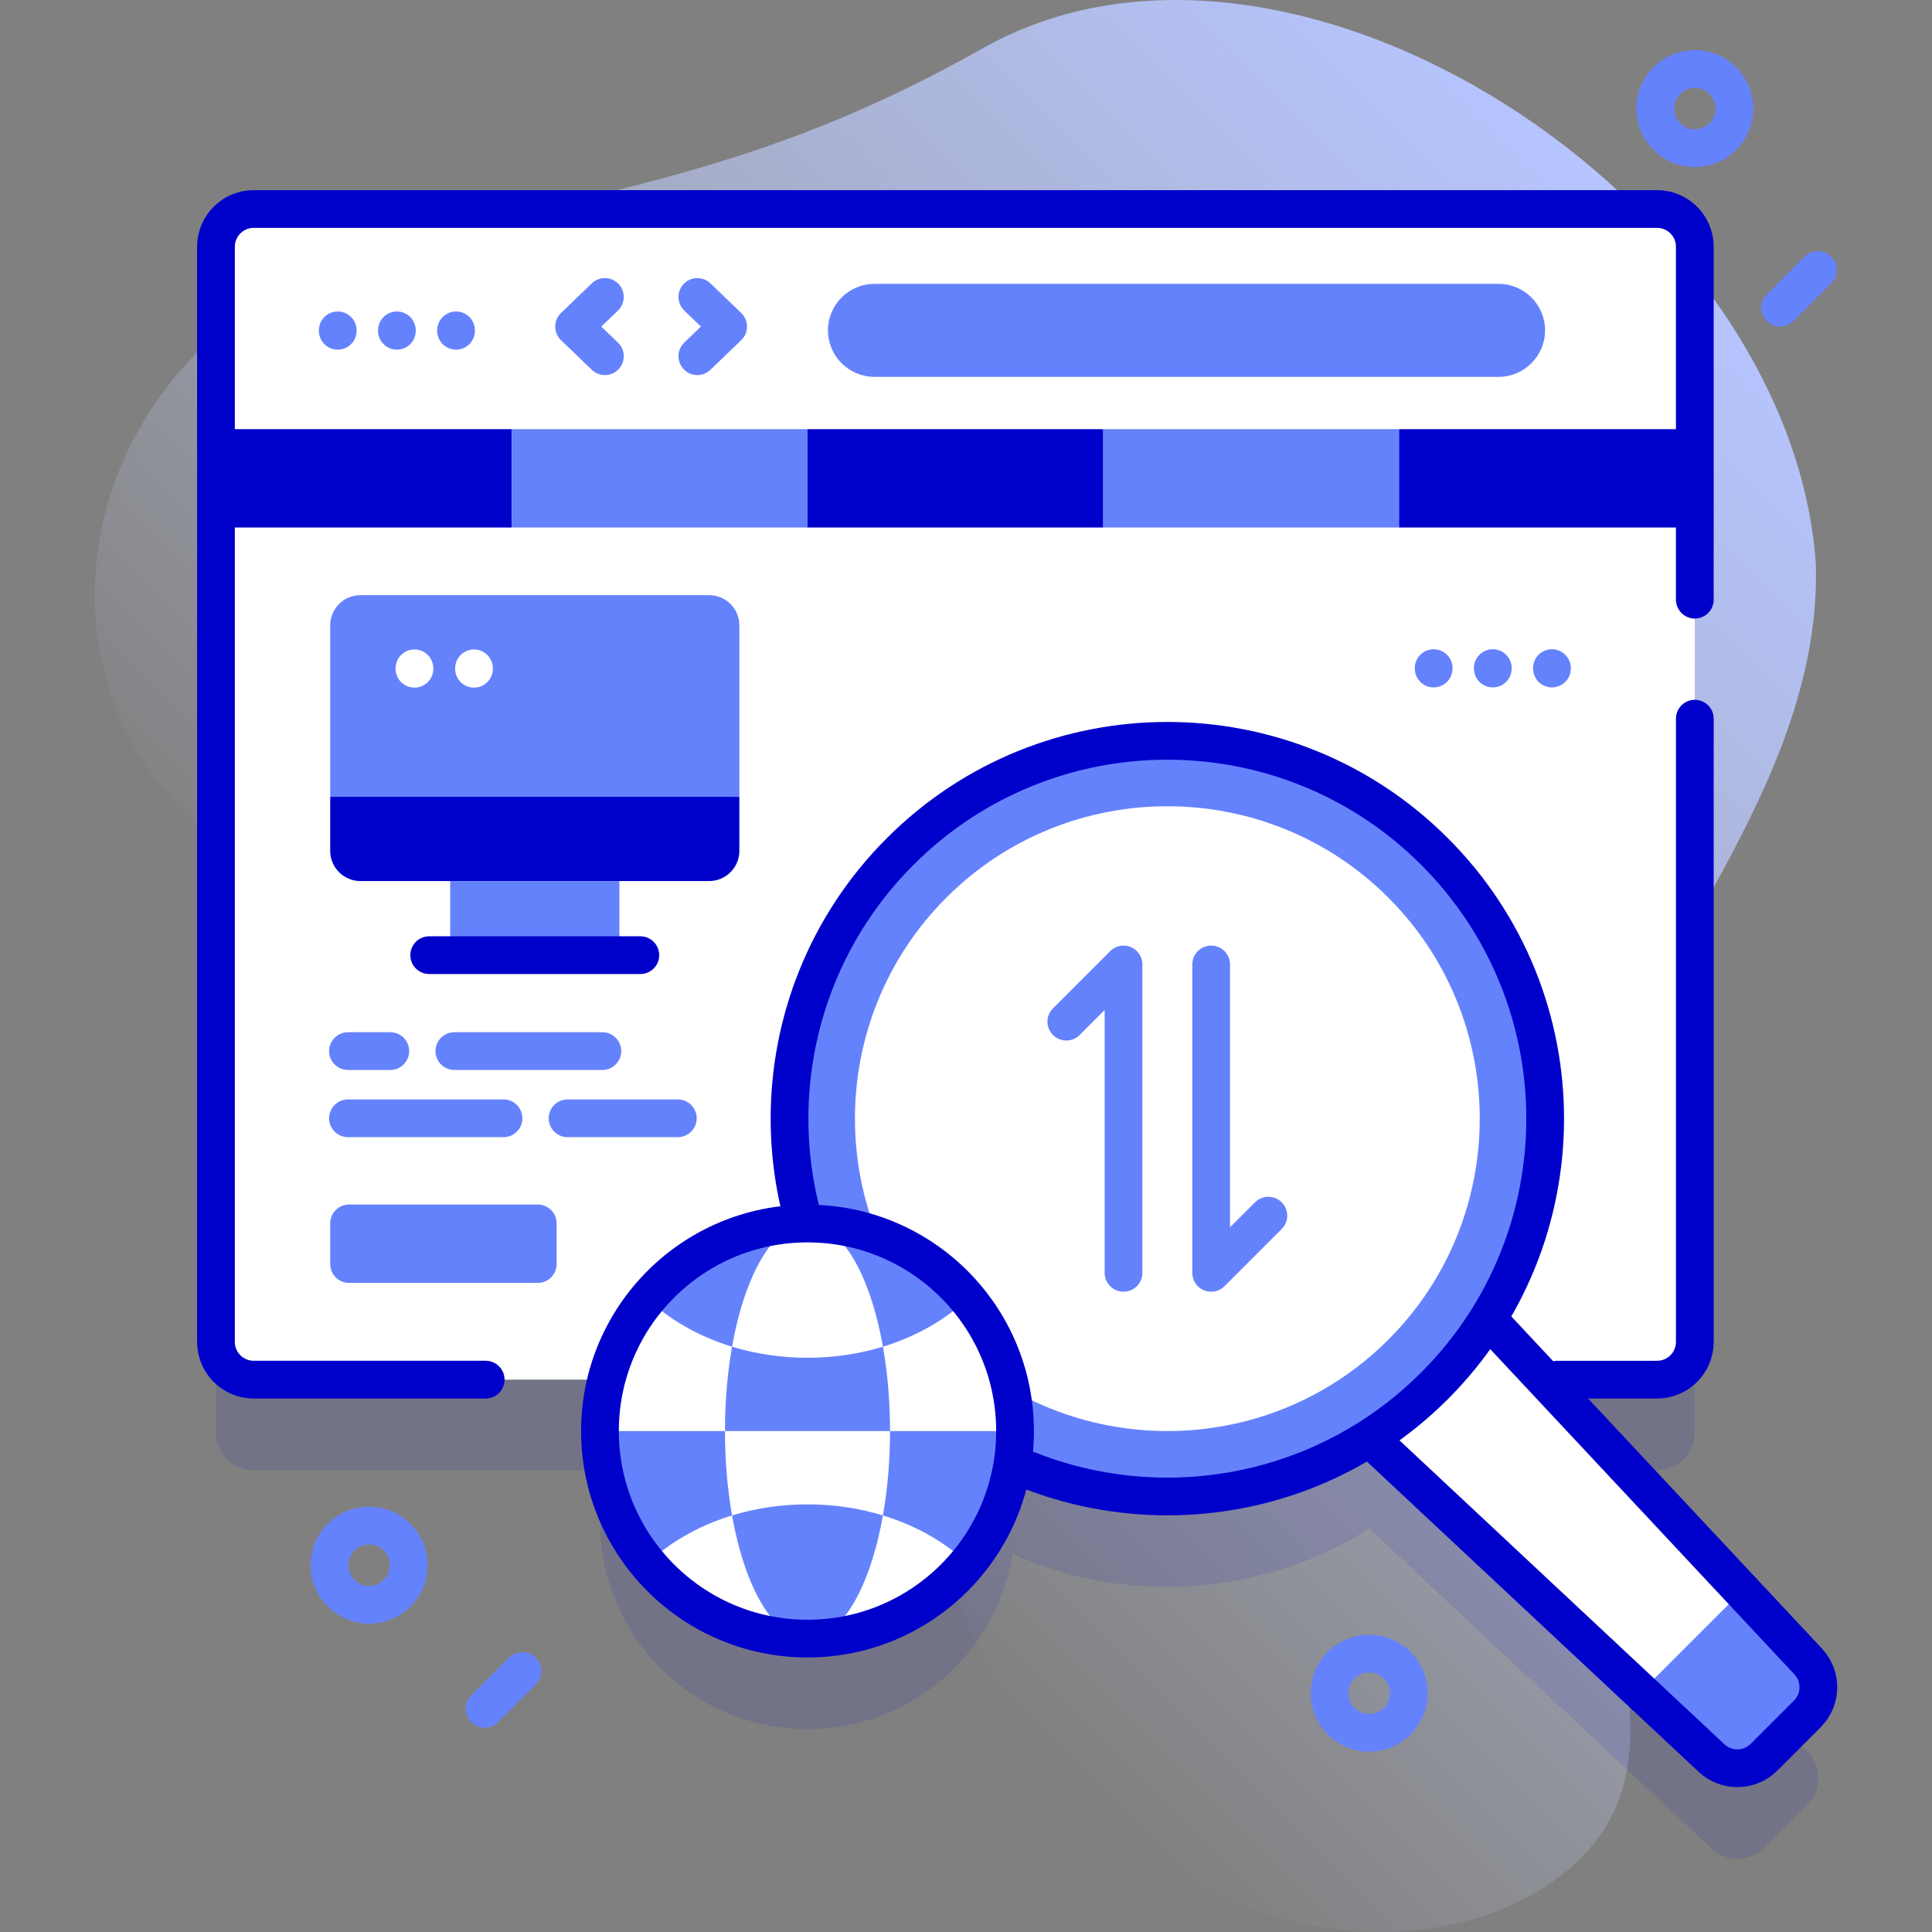 <svg xmlns="http://www.w3.org/2000/svg" xmlns:xlink="http://www.w3.org/1999/xlink" id="Capa_1" x="0px" y="0px" viewBox="0 0 512 512" style="enable-background:new 0 0 512 512;" xml:space="preserve" width="512" height="512"><rect x="0" y="0" width="512" height="512" fill="#808080" stroke="none"/><g>	<g>		<linearGradient id="SVGID_1_" gradientUnits="userSpaceOnUse" x1="169.556" y1="358.917" x2="453.441" y2="75.032">			<stop offset="0" style="stop-color:#D1DDFF;stop-opacity:0"></stop>			<stop offset="1" style="stop-color:#B6C4FF"></stop>		</linearGradient>		<path style="fill:url(#SVGID_1_);" d="M481.213,149.354C474.44,53.079,342.252-33.306,260.538,12.749&#10;&#9;&#9;&#9;c-55.917,31.515-94.139,36.324-156.632,51.992C9.681,88.363-4.635,205.956,86.062,238.089&#10;&#9;&#9;&#9;c51.943,18.403,146.312-4.561,167.125,52.676c17.177,47.236-26.336,93.859,11.974,157.071&#10;&#9;&#9;&#9;c49.308,81.357,132.886,74.654,158.805,38.613c22.413-31.165-8.029-85.187-14.049-117.844&#10;&#9;&#9;&#9;C395.191,288.713,483.563,227.746,481.213,149.354z"></path>	</g>	<g>		<g>			<path style="opacity:0.1;fill:#0000CB;" d="M479.187,464.306l-69.852-74.687h29.808c5.523,0,10-4.477,10-10V89.393&#10;&#9;&#9;&#9;&#9;c0-5.523-4.477-10-10-10H67.232c-5.523,0-10,4.477-10,10v290.226c0,5.523,4.477,10,10,10h93.469&#10;&#9;&#9;&#9;&#9;c-1.111,4.358-1.704,8.923-1.704,13.628c0,30.376,24.624,55,55,55c27.462,0,50.219-20.128,54.333-46.436&#10;&#9;&#9;&#9;&#9;c30.317,13.609,66.009,11.358,94.553-6.73l90.701,84.829c3.939,3.684,10.089,3.581,13.902-0.232l11.47-11.47&#10;&#9;&#9;&#9;&#9;C482.768,474.395,482.871,468.245,479.187,464.306z"></path>			<g>				<g>					<g>						<g>							<g>								<path style="fill:#FFFFFF;" d="M439.143,365.619H67.232c-5.523,0-10-4.477-10-10V65.393c0-5.523,4.477-10,10-10h371.912&#10;&#9;&#9;&#9;&#9;&#9;&#9;&#9;&#9;&#9;c5.523,0,10,4.477,10,10v290.226C449.143,361.142,444.666,365.619,439.143,365.619z"></path>								<g>									<rect x="57.232" y="113.7" style="fill:#0000CB;" width="78.382" height="26.094"></rect>									<rect x="135.614" y="113.7" style="fill:#6582FD;" width="78.382" height="26.094"></rect>									<rect x="213.996" y="113.7" style="fill:#0000CB;" width="78.382" height="26.094"></rect>									<rect x="292.379" y="113.7" style="fill:#6582FD;" width="78.382" height="26.094"></rect>									<rect x="370.761" y="113.7" style="fill:#0000CB;" width="78.382" height="26.094"></rect>								</g>								<path style="fill:#FFFFFF;" d="M449.143,113.7V65.393c0-5.523-4.477-10-10-10H67.232c-5.523,0-10,4.477-10,10V113.7H449.143&#10;&#9;&#9;&#9;&#9;&#9;&#9;&#9;&#9;&#9;z"></path>							</g>															<path style="fill:none;stroke:#0000CB;stroke-width:10;stroke-linecap:round;stroke-linejoin:round;stroke-miterlimit:10;" d="&#10;&#9;&#9;&#9;&#9;&#9;&#9;&#9;&#9;M412.77,365.619h26.374c5.523,0,10-4.477,10-10V190.455"></path>															<path style="fill:none;stroke:#0000CB;stroke-width:10;stroke-linecap:round;stroke-linejoin:round;stroke-miterlimit:10;" d="&#10;&#9;&#9;&#9;&#9;&#9;&#9;&#9;&#9;M449.143,158.918V65.393c0-5.523-4.477-10-10-10H67.232c-5.523,0-10,4.477-10,10v290.226c0,5.523,4.477,10,10,10h61.482"></path>							<path style="fill:#6582FD;" d="M397.134,99.869H231.742c-6.805,0-12.322-5.517-12.322-12.322v0&#10;&#9;&#9;&#9;&#9;&#9;&#9;&#9;&#9;c0-6.805,5.517-12.322,12.322-12.322h165.392c6.805,0,12.322,5.517,12.322,12.322v0&#10;&#9;&#9;&#9;&#9;&#9;&#9;&#9;&#9;C409.456,94.352,403.939,99.869,397.134,99.869z"></path>						</g>						<g>															<line style="fill:none;stroke:#6582FD;stroke-width:10;stroke-linecap:round;stroke-linejoin:round;stroke-miterlimit:10;" x1="89.505" y1="87.547" x2="89.505" y2="87.662"></line>															<line style="fill:none;stroke:#6582FD;stroke-width:10;stroke-linecap:round;stroke-linejoin:round;stroke-miterlimit:10;" x1="105.18" y1="87.547" x2="105.18" y2="87.662"></line>															<line style="fill:none;stroke:#6582FD;stroke-width:10;stroke-linecap:round;stroke-linejoin:round;stroke-miterlimit:10;" x1="120.856" y1="87.547" x2="120.856" y2="87.662"></line>						</g>						<g>															<polyline style="fill:none;stroke:#6582FD;stroke-width:10;stroke-linecap:round;stroke-linejoin:round;stroke-miterlimit:10;" points="&#10;&#9;&#9;&#9;&#9;&#9;&#9;&#9;&#9;160.299,78.695 152.142,86.547 160.299,94.398 &#9;&#9;&#9;&#9;&#9;&#9;&#9;"></polyline>															<polyline style="fill:none;stroke:#6582FD;stroke-width:10;stroke-linecap:round;stroke-linejoin:round;stroke-miterlimit:10;" points="&#10;&#9;&#9;&#9;&#9;&#9;&#9;&#9;&#9;184.804,78.695 192.961,86.547 184.804,94.398 &#9;&#9;&#9;&#9;&#9;&#9;&#9;"></polyline>						</g>					</g>				</g>				<g>					<g>						<g>							<g>								<g>									<g>										<g>											<path style="fill:#FFFFFF;" d="M478.955,454.208l-11.47,11.47c-3.813,3.813-9.963,3.916-13.902,0.232l-104.195-97.449&#10;&#9;&#9;&#9;&#9;&#9;&#9;&#9;&#9;&#9;&#9;&#9;&#9;l32.349-32.349l97.45,104.194C482.871,444.245,482.768,450.395,478.955,454.208z"></path>											<path style="fill:#6582FD;" d="M453.583,465.91c3.939,3.684,10.089,3.581,13.902-0.233l11.47-11.47&#10;&#9;&#9;&#9;&#9;&#9;&#9;&#9;&#9;&#9;&#9;&#9;&#9;c3.813-3.813,3.916-9.963,0.233-13.902l-17.505-18.717l-26.816,26.816L453.583,465.91z"></path>																							<path style="fill:none;stroke:#0000CB;stroke-width:10;stroke-linecap:round;stroke-linejoin:round;stroke-miterlimit:10;" d="&#10;&#9;&#9;&#9;&#9;&#9;&#9;&#9;&#9;&#9;&#9;&#9;&#9;M478.955,454.208l-11.47,11.47c-3.813,3.813-9.963,3.916-13.902,0.232l-104.195-97.449l32.349-32.349l97.45,104.194&#10;&#9;&#9;&#9;&#9;&#9;&#9;&#9;&#9;&#9;&#9;&#9;&#9;C482.871,444.245,482.768,450.395,478.955,454.208z"></path>										</g>									</g>									<g>										<path style="fill:#6582FD;" d="M238.558,225.654c-39.102,39.102-39.102,102.499,0,141.602s102.499,39.102,141.602,0&#10;&#9;&#9;&#9;&#9;&#9;&#9;&#9;&#9;&#9;&#9;&#9;s39.102-102.499,0-141.602S277.66,186.552,238.558,225.654z"></path>																					<path style="fill:none;stroke:#0000CB;stroke-width:10;stroke-linecap:round;stroke-linejoin:round;stroke-miterlimit:10;" d="&#10;&#9;&#9;&#9;&#9;&#9;&#9;&#9;&#9;&#9;&#9;&#9;M238.558,225.654c-39.102,39.102-39.102,102.499,0,141.602s102.499,39.102,141.602,0s39.102-102.499,0-141.602&#10;&#9;&#9;&#9;&#9;&#9;&#9;&#9;&#9;&#9;&#9;&#9;S277.66,186.552,238.558,225.654z"></path>									</g>									<path style="fill:#FFFFFF;" d="M367.927,355.023c-32.295,32.295-84.842,32.295-117.137,0&#10;&#9;&#9;&#9;&#9;&#9;&#9;&#9;&#9;&#9;&#9;c-32.296-32.296-32.296-84.843-0.001-117.138s84.842-32.295,117.138,0.001&#10;&#9;&#9;&#9;&#9;&#9;&#9;&#9;&#9;&#9;&#9;C400.222,270.181,400.222,322.729,367.927,355.023z"></path>									<g>																					<polyline style="fill:none;stroke:#6582FD;stroke-width:10;stroke-linecap:round;stroke-linejoin:round;stroke-miterlimit:10;" points="&#10;&#9;&#9;&#9;&#9;&#9;&#9;&#9;&#9;&#9;&#9;&#9;297.746,337.318 297.746,255.592 282.586,270.752 &#9;&#9;&#9;&#9;&#9;&#9;&#9;&#9;&#9;&#9;"></polyline>																					<polyline style="fill:none;stroke:#6582FD;stroke-width:10;stroke-linecap:round;stroke-linejoin:round;stroke-miterlimit:10;" points="&#10;&#9;&#9;&#9;&#9;&#9;&#9;&#9;&#9;&#9;&#9;&#9;320.971,255.592 320.971,337.318 336.131,322.158 &#9;&#9;&#9;&#9;&#9;&#9;&#9;&#9;&#9;&#9;"></polyline>									</g>								</g>							</g>						</g>					</g>					<path style="fill:#B2B2FF;" d="M352.036,369.173"></path>				</g>			</g>			<g>				<g>					<g>						<g>							<path style="fill:#6582FD;" d="M195.94,165.73v45.45l-54.217,5l-54.213-5v-45.45c0-4.42,3.58-8,8-8h92.43&#10;&#9;&#9;&#9;&#9;&#9;&#9;&#9;&#9;C192.35,157.73,195.94,161.31,195.94,165.73z"></path>							<path style="fill:#0000CB;" d="M87.509,211.18v14.309c0,4.418,3.582,8,8,8h92.427c4.418,0,8-3.582,8-8V211.18H87.509z"></path>						</g>						<g>							<rect x="119.302" y="233.489" style="fill:#6582FD;" width="44.842" height="19.639"></rect>						</g>						<g>							<path style="fill:#0000CB;" d="M169.698,258.128h-55.951c-2.761,0-5-2.238-5-5s2.239-5,5-5h55.951c2.761,0,5,2.238,5,5&#10;&#9;&#9;&#9;&#9;&#9;&#9;&#9;&#9;S172.459,258.128,169.698,258.128z"></path>						</g>					</g>					<g>													<line style="fill:none;stroke:#FFFFFF;stroke-width:10;stroke-linecap:round;stroke-linejoin:round;stroke-miterlimit:10;" x1="109.83" y1="177.114" x2="109.83" y2="177.229"></line>													<line style="fill:none;stroke:#FFFFFF;stroke-width:10;stroke-linecap:round;stroke-linejoin:round;stroke-miterlimit:10;" x1="125.615" y1="177.114" x2="125.615" y2="177.229"></line>					</g>				</g>				<g>					<g>						<g>															<line style="fill:none;stroke:#6582FD;stroke-width:10;stroke-linecap:round;stroke-linejoin:round;stroke-miterlimit:10;" x1="92.217" y1="296.362" x2="133.435" y2="296.362"></line>															<line style="fill:none;stroke:#6582FD;stroke-width:10;stroke-linecap:round;stroke-linejoin:round;stroke-miterlimit:10;" x1="92.217" y1="278.55" x2="103.435" y2="278.55"></line>						</g>						<g>															<line style="fill:none;stroke:#6582FD;stroke-width:10;stroke-linecap:round;stroke-linejoin:round;stroke-miterlimit:10;" x1="150.413" y1="296.362" x2="179.632" y2="296.362"></line>															<line style="fill:none;stroke:#6582FD;stroke-width:10;stroke-linecap:round;stroke-linejoin:round;stroke-miterlimit:10;" x1="120.413" y1="278.55" x2="159.632" y2="278.55"></line>						</g>					</g>					<path style="fill:#6582FD;" d="M142.508,339.988H92.509c-2.761,0-5-2.239-5-5V324.21c0-2.761,2.239-5,5-5h49.998&#10;&#9;&#9;&#9;&#9;&#9;&#9;c2.761,0,5,2.239,5,5v10.778C147.508,337.75,145.269,339.988,142.508,339.988z"></path>				</g>			</g>			<g>									<line style="fill:none;stroke:#6582FD;stroke-width:10;stroke-linecap:round;stroke-linejoin:round;stroke-miterlimit:10;" x1="379.931" y1="177.056" x2="379.931" y2="177.171"></line>									<line style="fill:none;stroke:#6582FD;stroke-width:10;stroke-linecap:round;stroke-linejoin:round;stroke-miterlimit:10;" x1="395.607" y1="177.056" x2="395.607" y2="177.171"></line>									<line style="fill:none;stroke:#6582FD;stroke-width:10;stroke-linecap:round;stroke-linejoin:round;stroke-miterlimit:10;" x1="411.282" y1="177.056" x2="411.282" y2="177.171"></line>			</g>			<g>				<g>					<circle style="fill:#6582FD;" cx="213.996" cy="379.247" r="55"></circle>					<ellipse style="fill:#FFFFFF;" cx="213.996" cy="379.247" rx="21.871" ry="55"></ellipse>					<path style="fill:#FFFFFF;" d="M192.125,379.247L192.125,379.247h43.742l0,0h33.129c0-30.376-24.624-55-55-55&#10;&#9;&#9;&#9;&#9;&#9;&#9;c-30.376,0-55,24.624-55,55H192.125z"></path>					<path style="fill:#6582FD;" d="M235.867,379.247c0-30.376-9.792-55-21.871-55c-12.079,0-21.871,24.624-21.871,55H235.867z"></path>					<g>						<path style="fill:#FFFFFF;" d="M171.606,414.292c10.09-9.54,25.33-15.62,42.39-15.62s32.31,6.08,42.39,15.62&#10;&#9;&#9;&#9;&#9;&#9;&#9;&#9;c-10.09,12.19-25.33,19.95-42.39,19.95C196.945,434.242,181.695,426.482,171.606,414.292z"></path>						<path style="fill:#6582FD;" d="M171.606,344.202c10.09-12.19,25.33-19.96,42.39-19.96s32.31,7.77,42.39,19.96&#10;&#9;&#9;&#9;&#9;&#9;&#9;&#9;c-10.08,9.54-25.33,15.62-42.39,15.62S181.695,353.742,171.606,344.202z"></path>					</g>				</g>				<g>					<path style="fill:#6582FD;" d="M194.005,401.602c6.2-1.89,12.94-2.93,19.99-2.93s13.8,1.04,19.99,2.93&#10;&#9;&#9;&#9;&#9;&#9;&#9;c-3.41,19.23-11.08,32.64-19.99,32.64C205.086,434.242,197.416,420.832,194.005,401.602z"></path>					<path style="fill:#FFFFFF;" d="M194.005,356.892c3.41-19.24,11.08-32.65,19.99-32.65c8.91,0,16.58,13.41,19.99,32.65&#10;&#9;&#9;&#9;&#9;&#9;&#9;c-6.19,1.89-12.94,2.93-19.99,2.93S200.206,358.782,194.005,356.892z"></path>				</g>									<circle style="fill:none;stroke:#0000CB;stroke-width:10;stroke-linecap:round;stroke-linejoin:round;stroke-miterlimit:10;" cx="213.996" cy="379.247" r="55"></circle>			</g>		</g>					<circle style="fill:none;stroke:#6582FD;stroke-width:10;stroke-linecap:round;stroke-linejoin:round;stroke-miterlimit:10;" cx="449.143" cy="28.783" r="10.5"></circle>					<circle style="fill:none;stroke:#6582FD;stroke-width:10;stroke-linecap:round;stroke-linejoin:round;stroke-miterlimit:10;" cx="97.826" cy="414.784" r="10.5"></circle>					<circle style="fill:none;stroke:#6582FD;stroke-width:10;stroke-linecap:round;stroke-linejoin:round;stroke-miterlimit:10;" cx="362.849" cy="448.715" r="10.5"></circle>					<line style="fill:none;stroke:#6582FD;stroke-width:10;stroke-linecap:round;stroke-linejoin:round;stroke-miterlimit:10;" x1="138.435" y1="442.861" x2="128.435" y2="452.861"></line>					<line style="fill:none;stroke:#6582FD;stroke-width:10;stroke-linecap:round;stroke-linejoin:round;stroke-miterlimit:10;" x1="481.759" y1="71.547" x2="471.759" y2="81.547"></line>	</g></g></svg>